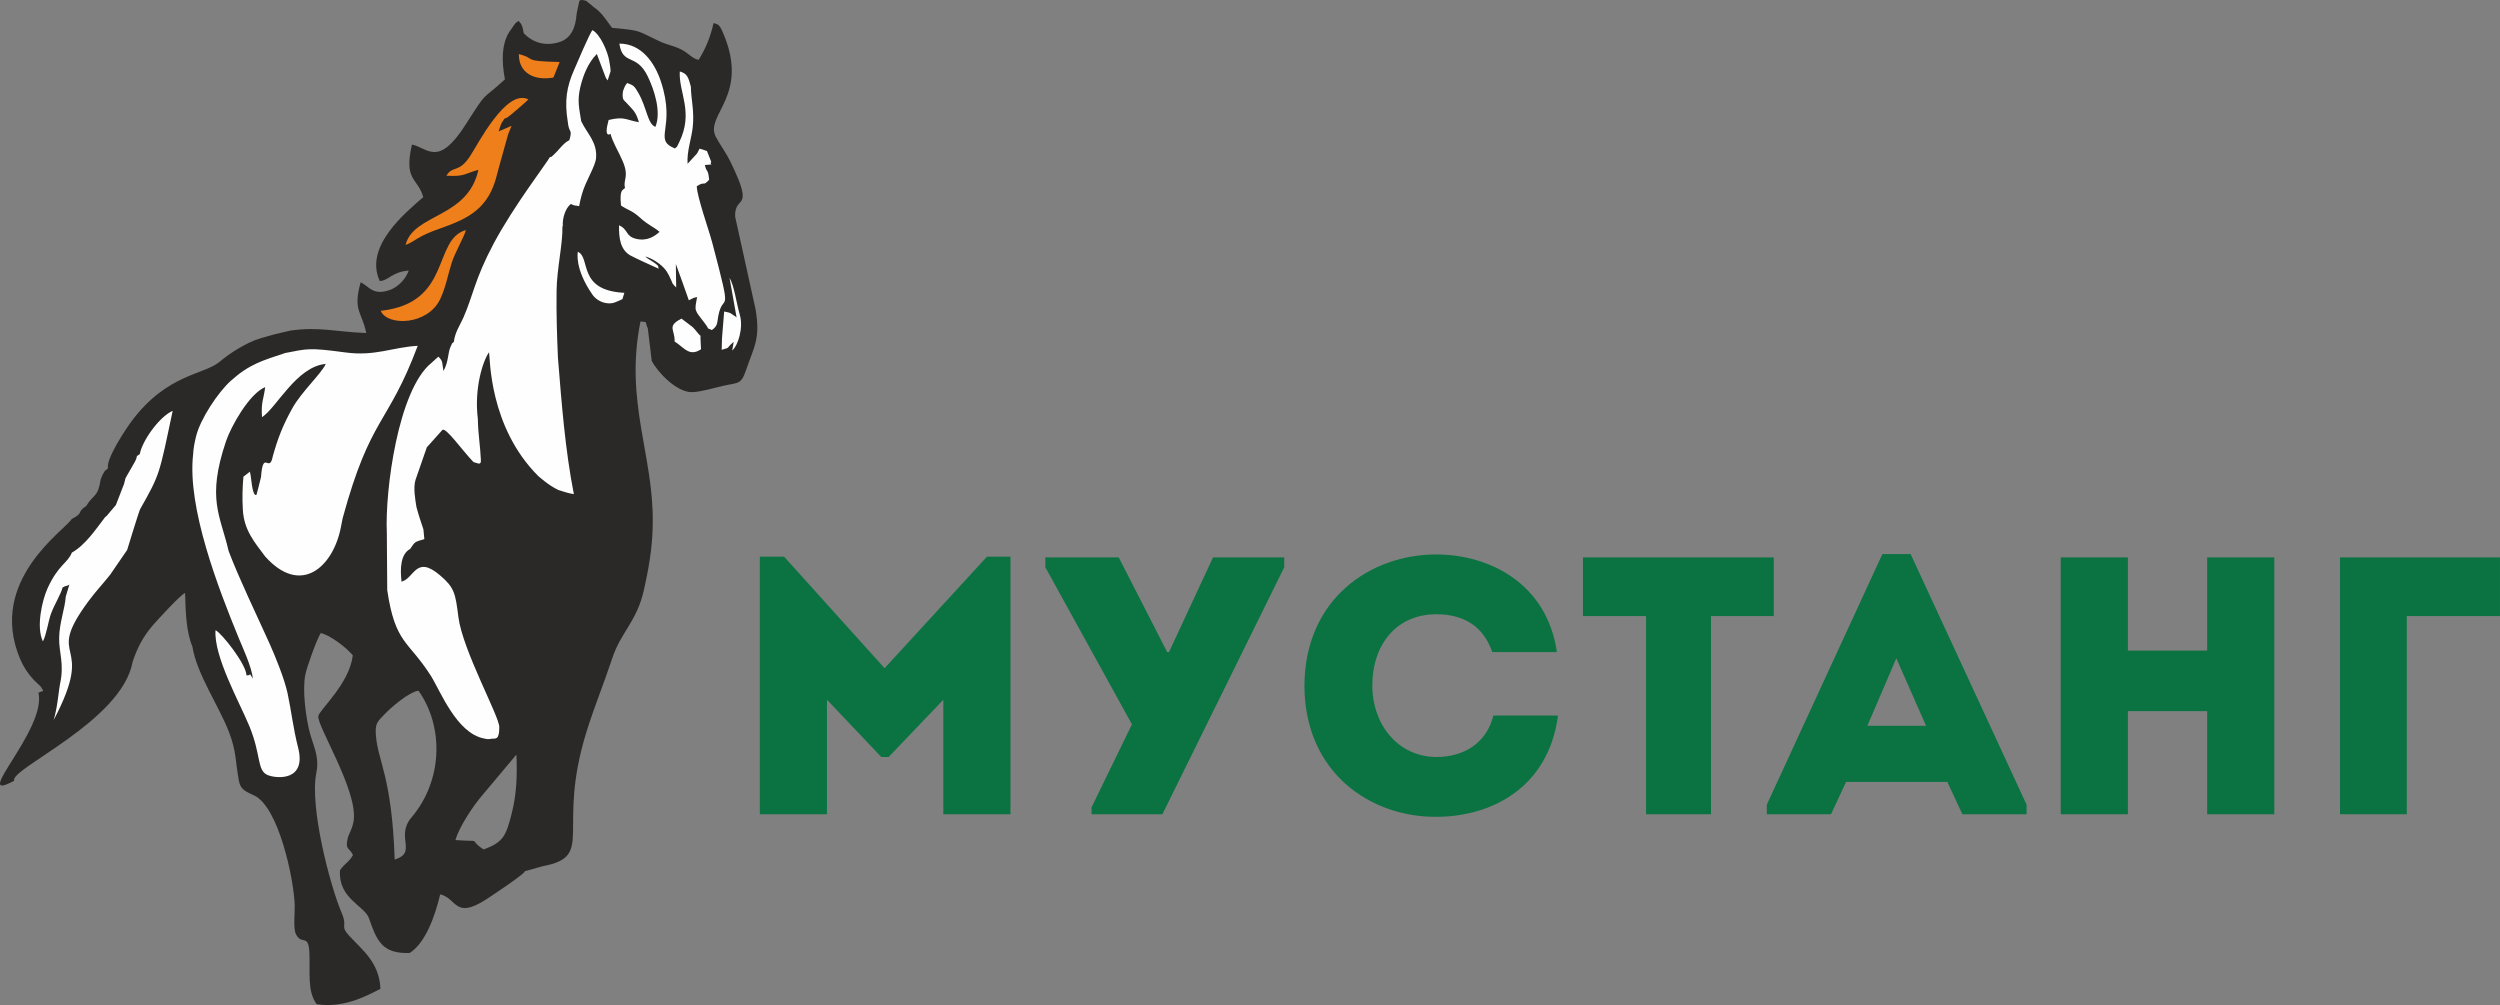 <?xml version="1.0" encoding="UTF-8"?> <!-- Creator: CorelDRAW X8 --> <svg xmlns="http://www.w3.org/2000/svg" xmlns:xlink="http://www.w3.org/1999/xlink" xml:space="preserve" width="1411.82mm" height="567.577mm" style="shape-rendering:geometricPrecision; text-rendering:geometricPrecision; image-rendering:optimizeQuality; fill-rule:evenodd; clip-rule:evenodd" viewBox="0 0 1315393 528811"><rect x="0" y="0" width="1315393" height="528811" fill="#808080" stroke="none"/> <defs> <style type="text/css"> <![CDATA[ .fil1 {fill:#FEFEFE} .fil2 {fill:#EF7F1A} .fil3 {fill:#0B7342} .fil0 {fill:#2B2928} ]]> </style> </defs> <g id="Слой_x0020_1">  <path class="fil0" d="M144561 175860c923,-116 7319,-1781 8116,-1897 15051,-2220 23970,667 40034,1262 -2289,-11281 -7141,-11577 -2963,-26672 4459,1949 6248,7230 15404,4004 4532,-1597 8537,-6083 9891,-10208 -8974,753 -10498,5313 -15228,5512 -8493,-18241 13922,-36304 22895,-44144 -3031,-10488 -10390,-8434 -5944,-27669 8558,1903 13766,12139 28260,-10541 12103,-18935 7508,-11666 20644,-23740 -1776,-9310 -2005,-19731 3351,-26459 2156,-3044 1903,-3176 3890,-4278 1478,1769 1177,1227 1917,3145 476,1231 411,1969 701,3242 3478,3772 9875,7434 18599,4796 6581,-1990 8810,-8043 9277,-15035l1321 -6193c71,-32 -258,-1855 3872,-460 1432,1513 2853,2086 3614,3097 4424,2814 6691,6937 9810,11010 15840,1542 12462,1211 24870,7039 4246,1994 7849,2460 11623,4399 4135,2125 5366,4625 9059,5438 3383,-5318 6160,-11694 7884,-19386 2551,799 3032,578 5166,5618 13864,32727 -9881,42708 -4028,54187 1764,3460 5255,8137 7619,12953 13365,27233 2210,17008 2577,29048l10811 49067c2510,15468 -788,19205 -5030,31634 -2726,7987 -4062,6530 -12198,8404 -3799,874 -11763,3222 -16171,3302 -8579,152 -18546,-11119 -21288,-16424l-2110 -17499 -252 -215c-1300,-3651 238,-2435 -3549,-3071 -8498,42045 6936,70390 6450,105975 -130,9469 -906,18665 -4658,35353 -3750,16687 -11993,21850 -16662,35939 -4796,14469 -9356,25114 -13611,38870 -16010,51776 5001,65270 -23044,70511l-9569 2710c2123,0 -17736,13255 -20657,15094 -16014,10082 -14803,-828 -23627,-3038 -2691,11444 -7790,25648 -16035,30869 -14574,530 -17306,-6406 -21489,-18347 -2274,-6494 -16312,-10336 -15192,-25197 2840,-4037 4546,-3946 6820,-7995 -2109,-4129 -4143,-2708 -2813,-8606 585,-2596 2691,-5472 3218,-9780 1947,-15914 -19486,-49694 -18640,-54711 568,-3359 16381,-16967 18136,-31978 -3543,-4272 -11920,-10588 -16866,-11701 -2126,3397 -7391,18049 -8145,22076 -1510,8069 193,20474 1819,27979 1907,8809 5896,14081 3994,23585 -3571,17840 7142,59140 13541,74098 2949,6892 -1153,6125 3602,11343 6814,7475 16054,14107 16598,28091 -8420,4415 -19860,10161 -33521,8120 -5178,-6910 -3354,-17141 -3862,-27244 -512,-10166 -4048,-3533 -7098,-9674 -1505,-3032 -467,-11391 -616,-15359 -523,-13979 -8453,-51348 -21221,-57510 -4492,-2168 -7273,-2990 -8136,-7701 -1967,-10718 -1275,-15483 -5245,-25770 -5375,-13924 -16942,-30527 -19228,-44896 -3320,-8013 -3577,-18363 -3862,-28226 -2281,787 -14633,14317 -16685,16681 -5525,6363 -8430,12095 -10967,19732 -5666,31142 -64939,56214 -62265,62366 -23779,12882 17221,-26872 12781,-46305 628,-311 1725,-748 2552,-935 -1751,-3396 -1629,-2247 -5069,-5876 -3111,-3282 -5460,-6970 -7186,-11079 -17360,-41307 24147,-67952 27183,-73529 6684,-3420 2223,-3173 7681,-6895 3833,-6385 6051,-4154 7556,-13849 248,-538 902,-2432 1192,-2880 1657,-2560 268,-1042 2673,-3017 -1252,-4977 9787,-21308 12524,-24964 18633,-24888 38078,-24144 46396,-31265 4723,-4041 13711,-9935 21236,-12181l7573 -2150zm109864 271079c-9117,-6120 975,-3856 -14815,-4928 1985,-6822 8909,-17451 14171,-23602l17922 -21355c528,11246 21,21187 -2437,30828 -2927,11473 -4144,15233 -14841,19057zm-34264 -83547c13152,18406 13228,46807 -3686,66747 -8622,10164 3353,18428 -8806,22107 -1467,-43690 -8801,-51414 -9876,-65212 -505,-6480 677,-7148 4449,-11124 3676,-3873 12627,-11567 17919,-12518z"></path> <path class="fil1" d="M150046 185742c-11957,3979 -18836,5848 -28588,14603 -6619,5943 -16108,20058 -18334,29410 -844,3534 -1309,5867 -1519,9421 -3194,28067 13503,70902 23950,96396 1895,4622 7101,15771 7439,21470 -2589,-4168 -250,-1279 -3323,-1732 -79,-5735 -12896,-22064 -16268,-23732 -1044,13758 12714,38092 17845,50602 6335,15448 3798,23363 9773,25697 4725,1845 20349,3136 15829,-14520 -2558,-9991 -3546,-19193 -5529,-28506 -1615,-7581 -6515,-19613 -9533,-26321 -6872,-15273 -15687,-33343 -21489,-48563 -4344,-18884 -11697,-27344 -1337,-57943 2480,-7323 12026,-24810 20561,-28339 -870,6905 -2223,7650 -1665,15811 7704,-4961 18111,-26620 33543,-28026 -2192,4992 -12755,14696 -17469,23122 -5058,9045 -7707,15829 -10432,25601 -1747,9157 -5088,-4116 -6168,10849 -27,388 -2373,9290 -2373,9290 0,0 -1317,1438 -2348,-4648 -452,-2683 -487,-4822 -1120,-7511l-3412 2637c-526,5710 -654,11741 -296,17540 647,10456 5814,16560 11793,24509 18637,20775 35571,5648 39742,-15242 116,-585 818,-4402 947,-4875 14742,-54086 23664,-48565 39520,-90793 -13463,766 -22339,5614 -38087,3482 -19325,-2615 -19964,-1941 -31652,311zm216753 -105033l1286 -2496c627,178 3115,857 3645,1275l-170 -304c165,75 298,149 382,214l2290 5757c-1385,1961 2945,1031 -3377,1671 1038,4431 1687,1610 2259,7754 -3569,3865 -1836,354 -6511,3427 252,5898 6370,22921 8133,29591 11148,42214 5813,24918 3194,38676 -670,3515 -147,5156 -3371,7379 -3803,-1863 -485,659 -3676,-3500 -5748,-7488 -5455,-6314 -4082,-13849l-1781 393 -2587 1302 -3032 -8603 -3797 -10499 185 12381c-2640,-2584 -1438,-1634 -3598,-5928 -919,-1826 -1683,-3158 -3172,-4680 -2259,-2310 -6198,-4879 -9555,-5740l1271 1049c180,117 497,318 703,443 6269,3791 4760,4000 4764,3991 108,-207 340,641 406,991 -1390,-549 -13408,-6080 -15117,-7100 -4983,-2968 -5934,-8880 -5778,-15765 5093,2305 3215,5743 8978,7119 5908,1411 9857,-1443 12343,-3667 -3190,-2702 -6073,-3653 -9875,-7122 -4736,-4323 -6310,-3990 -10401,-6719 -845,-8658 846,-7895 2111,-9257 -1171,-4492 2396,-5692 -1280,-14222 -2178,-5056 -5238,-9865 -6351,-14244 -30,-4 -3808,2795 -988,-7304 8450,-1999 8969,-13 15919,1177 -1618,-5652 -3173,-6446 -6112,-9744 -1872,-2100 -2626,-1806 -2389,-5480 86,-1325 389,-1828 781,-2829 644,-1641 963,-1696 1568,-2584 3489,1263 3808,1717 5808,5134 4546,7769 4823,16407 9039,17955 3248,-8099 -781,-19839 -4029,-26561 -6008,-12437 -13201,-5503 -14947,-17247 11541,-40 18590,9978 21878,19991 8144,24811 -4564,30267 7378,35192 1582,-1755 291,622 2160,-3159 7909,-16014 -306,-26232 375,-37387 3992,1146 4506,3124 5835,8015 62,6644 1896,12722 987,21223 -648,6060 -3204,12986 -2712,19351l5010 -5461zm-139815 110257l3669 -3314c2670,2580 1853,3243 2675,7560 2887,-5172 2123,-9394 3866,-13049 1985,-4164 -99,-98 1614,-2358 597,-5043 3244,-8692 4984,-12630 5221,-11811 5867,-20032 15924,-38960 10528,-19816 28516,-43186 29564,-45496 1575,-561 0,504 2293,-1510 1022,-897 2000,-2111 2752,-2925 2511,-2719 3062,-3346 5262,-4556 1768,-6082 -237,-3364 -822,-9498 -1844,-11208 -579,-18644 3263,-27363 1092,-2477 8402,-19852 9714,-21008 4174,2257 8081,11479 8818,16196 259,1660 728,3810 696,5466l-1519 4770c-566,-814 -767,-783 -1334,-2278l-4376 -11613c-4567,4624 -7167,11057 -8692,17458 -1716,7208 -547,11341 466,17878 2996,6474 8491,10892 7830,19352 -353,4536 -5596,12237 -7472,19174 -821,3035 -770,2865 -1461,6229 -2567,-639 -1653,116 -4377,-1165 -2881,2313 -4470,7512 -4199,11655l-207 207c244,9129 -2913,22104 -3065,33730 -158,11936 186,23510 722,35411 1946,24082 3785,48313 8369,71669 -4149,-733 -3781,-944 -8088,-2162 -5215,-2422 -10049,-6909 -10623,-7342 -26114,-26047 -25332,-62637 -25908,-65155 -3033,4070 -7950,18662 -5910,34966 142,8199 1295,14321 1610,21699 75,2418 -643,2209 -3894,1104 -5959,-6145 -14718,-18736 -16404,-16849l-8158 9119 -5872 16911c-1413,4067 -166,10766 409,14416 72,455 613,2386 771,2788 18,46 1312,4484 2914,9064l484 5104c-5290,1558 -4774,1242 -7474,5164 -4956,2677 -5365,10002 -4527,17228 6844,-1844 7474,-14216 20214,-3378 7543,6420 8135,9327 9679,21832 2151,17418 21511,52300 21546,58006 45,7131 -2077,5922 -3909,6165 -2343,311 -1698,348 -4133,-119 -14548,-2791 -23042,-25275 -28055,-33121 -11904,-18632 -18641,-16622 -22862,-44912l-220 -30336c-1015,-22114 5970,-75087 23453,-89224zm77050 -58483c7007,3123 -476,20334 24482,21589l-1021 3319c-3033,1261 -4809,2757 -8802,2044 -2629,-470 -5369,-2086 -6978,-4417 -9579,-13878 -7674,-22212 -7681,-22535zm81225 51936l775 -4484 -231 199 19 -109c-2746,2347 -2313,2736 -3267,3178 -503,199 -1324,433 -2834,865l171 -6107 1134 -14044c3685,631 3176,814 6534,3063l-3714 -20827c2539,4390 3463,12573 5465,19694 1874,6670 -927,15890 -4052,18572zm-16539 -7601l13 258 -225 -168 340 6847c-653,439 -1268,777 -1851,1033 -5133,2089 -7749,-2526 -12068,-5112 417,-6101 -4429,-7940 3641,-12043l5879 4470c1934,1833 2563,3345 4271,4715zm-340479 202013c2066,-6741 2729,-16134 3302,-18725 2426,-10991 -575,-16589 -424,-24488 155,-8085 2998,-15137 3491,-21749l1885 -6279c-1576,1082 -1940,379 -3636,1607 -495,2812 -4260,8918 -5979,13590 -1555,4223 -2353,10984 -4307,14685 -3669,-7601 -344,-21773 2419,-27860 5706,-12573 10664,-13304 12806,-18834 7269,-4145 12455,-12098 17531,-18701l739 -562 4889 -5774 4320 -11131 752 -3011 5044 -8822c1904,-3934 -311,-1862 2488,-3852 1149,-6762 10131,-19615 17289,-22761 -7171,33962 -6600,33099 -17124,51743 -609,1077 -6802,21367 -6820,21445l-9009 13126c-3815,4780 -7634,8805 -11388,13896 -24110,32702 4850,18748 -18268,62457z"></path> <path class="fil2" d="M272995 28448c9597,2468 1147,3753 21467,4174l-3277 8175c-9949,1763 -18263,-2212 -18190,-12349zm-5653 42268l1812 -4513 -6817 2951c599,-1770 1049,-3629 1918,-4955 2131,-3252 697,-1040 2902,-2559 1318,-850 9069,-7539 10898,-9318 -11741,-6068 -26826,24083 -30964,30203 -5908,8738 -8857,4395 -12228,9938 9636,532 9227,-987 16845,-3106 -5521,25557 -34253,22958 -38313,39564 6081,-2511 5416,-4263 18797,-8939 14926,-5216 25012,-10690 29264,-27960 947,-3849 5882,-21125 5886,-21306zm-67028 92830c37645,-4110 27119,-37509 44828,-42490 -1069,3957 -5658,11559 -7472,17185 -2047,6346 -2963,12455 -6005,19005 -6451,13886 -27708,14562 -31351,6300z"></path> <path class="fil3" d="M465442 351580l-52905 -58699 -12743 0 0 135545c11778,0 23557,0 35333,0l0 -60242 28576 30123 3863 0 28768 -30123 0 60242c11778,0 23557,0 35335,0l0 -135545 -12356 0 -53871 58699zm108899 76846l37266 0 64103 -129944 0 -5214 -37459 0 -23170 49816 -965 0 -25488 -49816 -38615 0 0 5214 45568 82640 -21240 43635 0 3669zm111986 -67579c194,45953 34949,69125 69319,68932 28767,0 59083,-15061 64102,-53292 -11778,0 -22398,0 -33983,0 -3667,14483 -15445,21820 -30119,21820 -20468,-194 -33596,-17572 -33596,-37460 0,-22398 13321,-37650 33596,-37650 14480,0 24713,6178 29541,19887 11779,0 22205,0 33981,0 -5213,-36107 -35526,-51359 -63522,-51359 -34370,0 -69125,23170 -69319,69122zm179761 -36685l0 104264c11391,0 22783,0 34174,0l0 -104264 33018 0c0,-10426 0,-20661 0,-30894l-100403 0c0,10233 0,20468 0,30894l33211 0zm166437 104264l33789 0 0 -5019 -61013 -131876 -14868 0 -60820 131876 0 5019 33789 0 7915 -16991 53292 0 7916 16991zm-19116 -46533l-30891 0 15252 -35526 15639 35526zm183237 -88625c-11778,0 -23557,0 -35333,0l0 49044 -41707 0 0 -49044c-11778,0 -23748,0 -35333,0l0 135158c11585,0 23555,0 35333,0l0 -54257 41707 0 0 54257c11776,0 23555,0 35333,0l0 -135158zm69703 30894l49044 0c0,-11585 0,-19502 0,-30894 -27611,0 -56572,0 -84183,0l0 135158c11778,0 23554,0 35139,0l0 -104264z"></path> </g> </svg> 